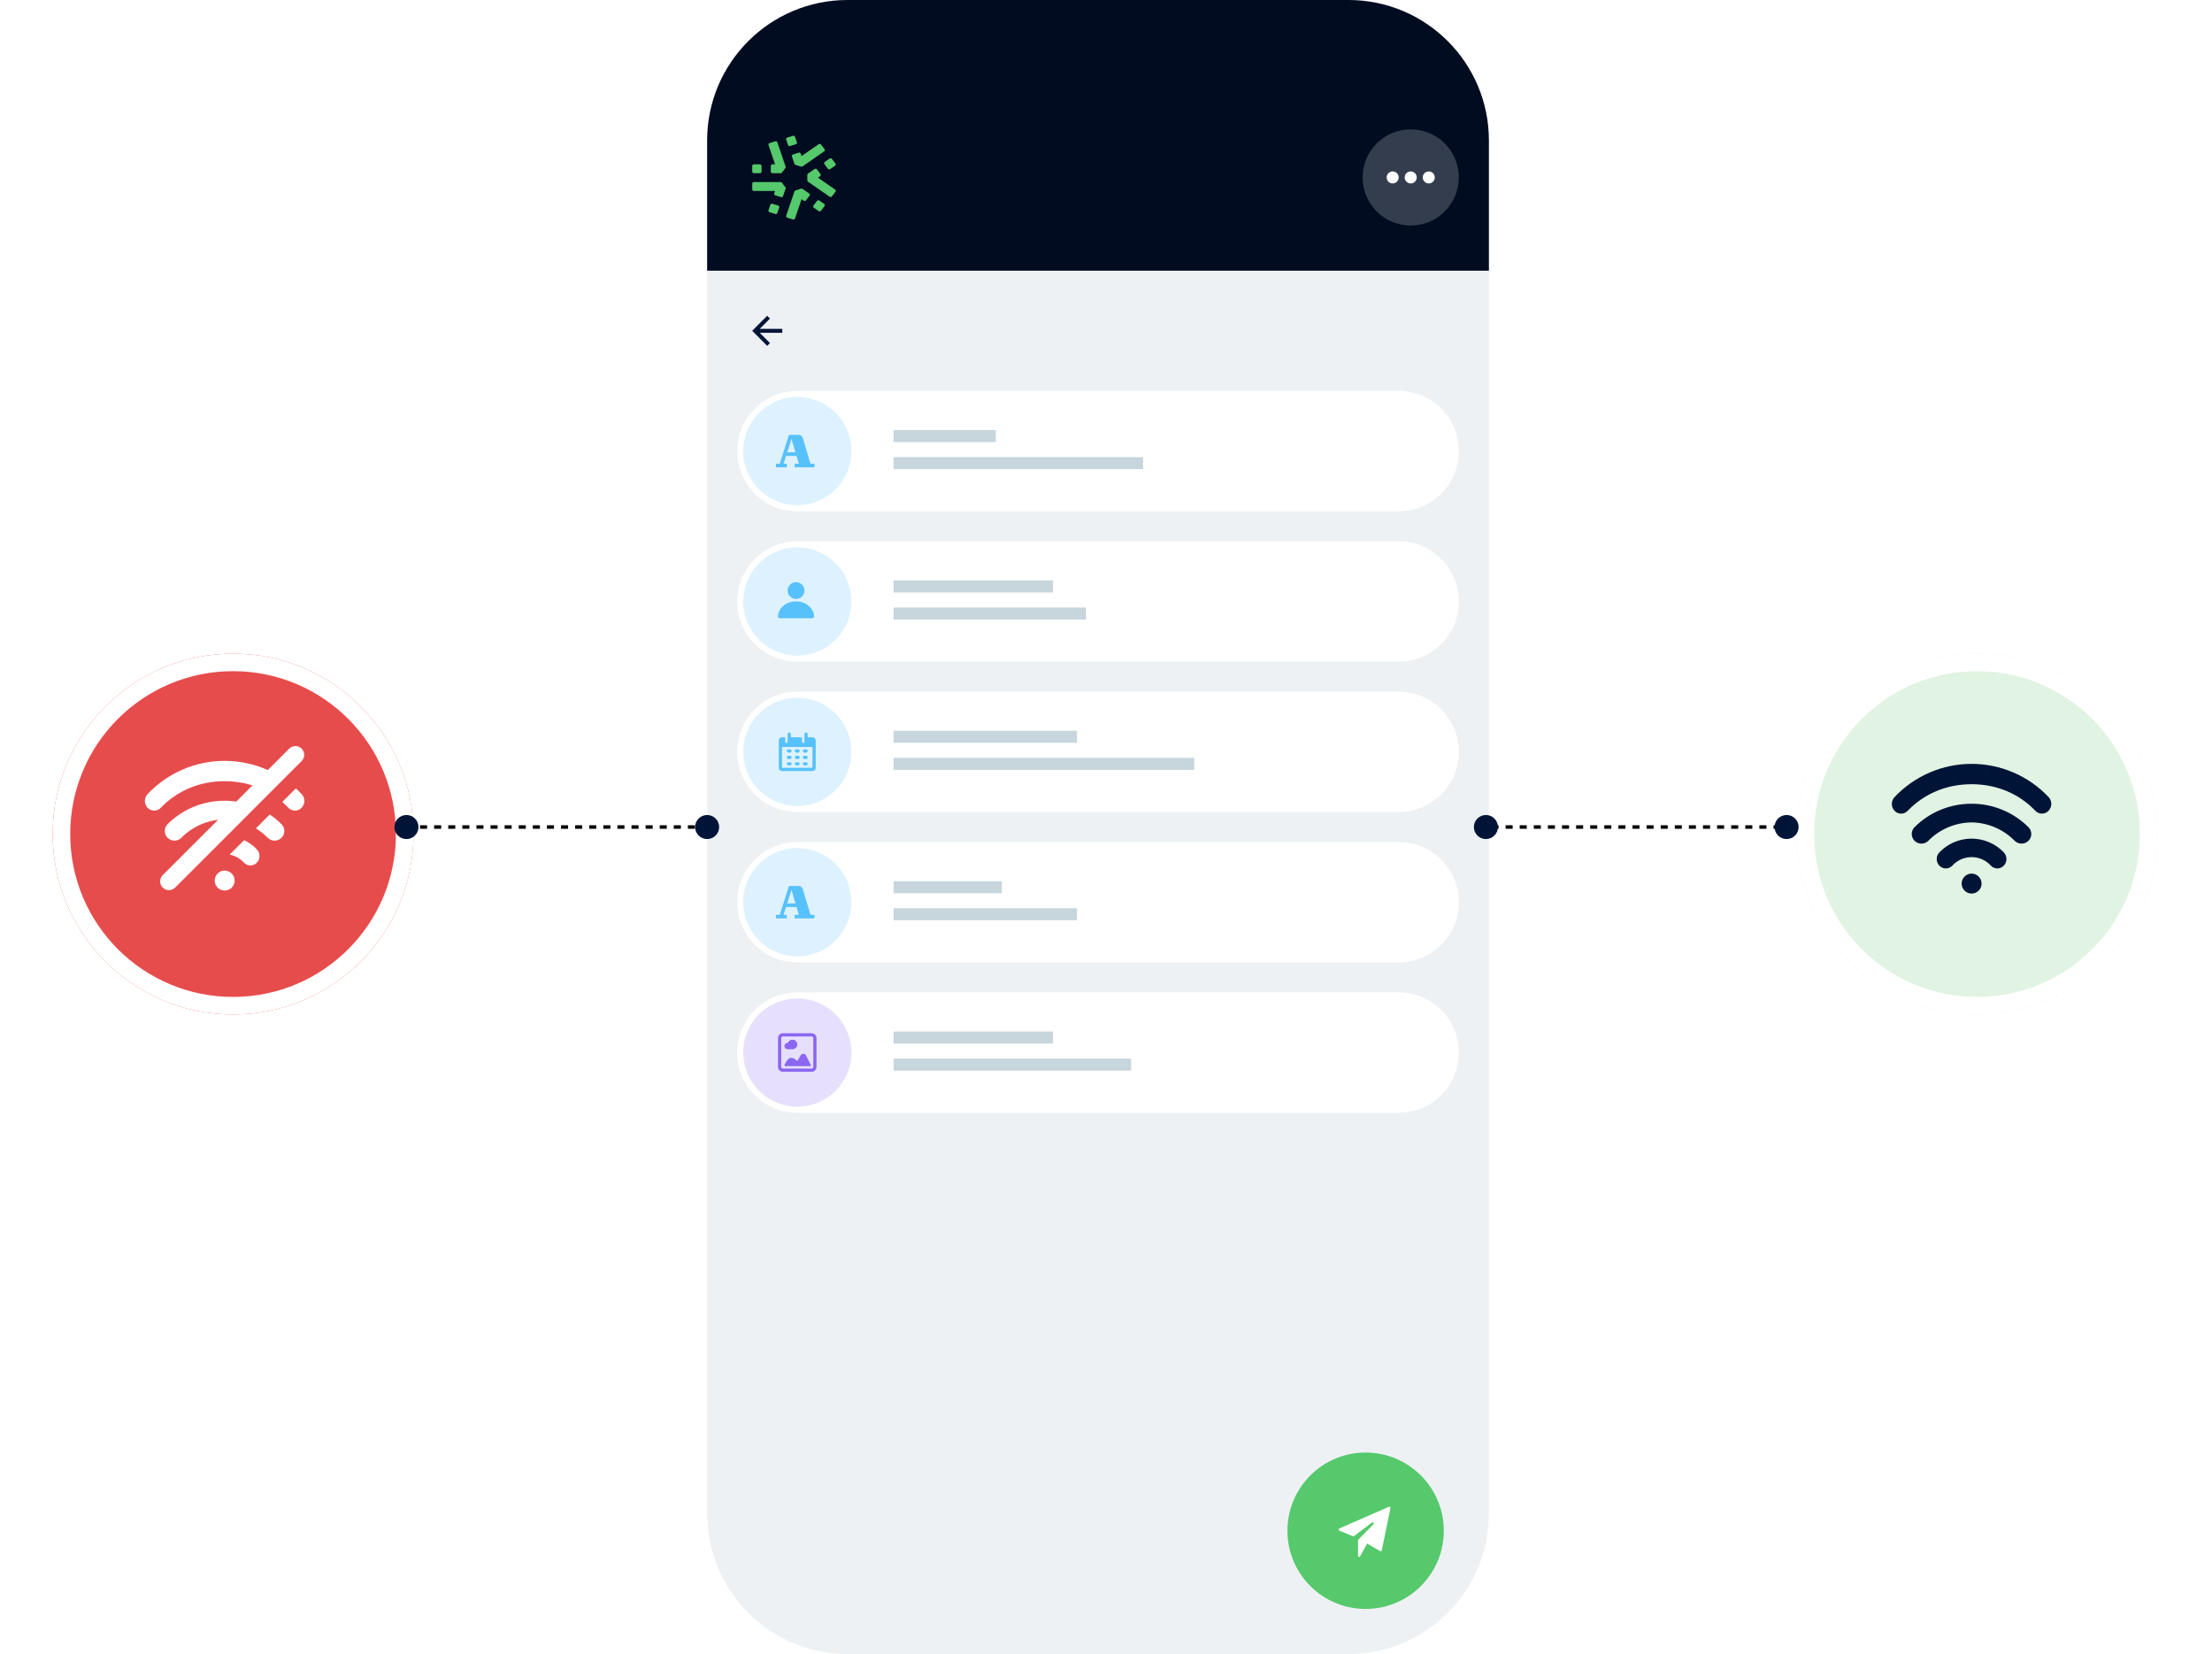 <svg width="630" height="471" viewBox="0 0 630 471" fill="none" xmlns="http://www.w3.org/2000/svg">
<path fill-rule="evenodd" clip-rule="evenodd" d="M117.625 236H116.621V235H117.625V236ZM121.64 236H119.633V235H121.64V236ZM125.656 236H123.648V235H125.656V236ZM129.671 236H127.663V235H129.671V236ZM133.686 236H131.678V235H133.686V236ZM137.701 236H135.694V235H137.701V236ZM141.717 236H139.709V235H141.717V236ZM145.732 236H143.724V235H145.732V236ZM149.747 236H147.74V235H149.747V236ZM153.763 236H151.755V235H153.763V236ZM157.778 236H155.77V235H157.778V236ZM161.793 236H159.786V235H161.793V236ZM165.808 236H163.801V235H165.808V236ZM169.824 236H167.816V235H169.824V236ZM173.839 236H171.831V235H173.839V236ZM177.854 236H175.847V235H177.854V236ZM181.87 236H179.862V235H181.87V236ZM185.885 236H183.877V235H185.885V236ZM189.9 236H187.893V235H189.9V236ZM193.916 236H191.908V235H193.916V236ZM197.931 236H195.923V235H197.931V236ZM201.946 236H199.938V235H201.946V236ZM205.961 236H203.954V235H205.961V236ZM209.977 236H207.969V235H209.977V236ZM213.992 236H211.984V235H213.992V236ZM218.007 236H216V235H218.007V236ZM222.023 236H220.015V235H222.023V236ZM226.038 236H224.03V235H226.038V236ZM230.053 236H228.046V235H230.053V236ZM234.068 236H232.061V235H234.068V236ZM238.084 236H236.076V235H238.084V236ZM242.099 236H240.091V235H242.099V236ZM246.114 236H244.107V235H246.114V236ZM250.13 236H248.122V235H250.13V236ZM254.145 236H252.137V235H254.145V236ZM258.16 236H256.153V235H258.16V236ZM262.175 236H260.168V235H262.175V236ZM266.191 236H264.183V235H266.191V236ZM270.206 236H268.198V235H270.206V236ZM274.221 236H272.214V235H274.221V236ZM278.237 236H276.229V235H278.237V236ZM282.252 236H280.244V235H282.252V236ZM286.267 236H284.26V235H286.267V236ZM290.282 236H288.275V235H290.282V236ZM294.298 236H292.29V235H294.298V236ZM298.313 236H296.305V235H298.313V236ZM302.328 236H300.321V235H302.328V236ZM306.344 236H304.336V235H306.344V236ZM310.359 236H308.351V235H310.359V236ZM314.374 236H312.367V235H314.374V236ZM318.39 236H316.382V235H318.39V236ZM322.405 236H320.397V235H322.405V236ZM326.42 236H324.412V235H326.42V236ZM330.435 236H328.428V235H330.435V236ZM334.451 236H332.443V235H334.451V236ZM338.466 236H336.458V235H338.466V236ZM342.481 236H340.474V235H342.481V236ZM346.497 236H344.489V235H346.497V236ZM350.512 236H348.504V235H350.512V236ZM354.527 236H352.519V235H354.527V236ZM358.542 236H356.535V235H358.542V236ZM362.558 236H360.55V235H362.558V236ZM366.573 236H364.565V235H366.573V236ZM370.588 236H368.581V235H370.588V236ZM374.604 236H372.596V235H374.604V236ZM378.619 236H376.611V235H378.619V236ZM382.634 236H380.627V235H382.634V236ZM386.65 236H384.642V235H386.65V236ZM390.665 236H388.657V235H390.665V236ZM394.68 236H392.673V235H394.68V236ZM398.695 236H396.688V235H398.695V236ZM402.711 236H400.703V235H402.711V236ZM406.726 236H404.718V235H406.726V236ZM410.741 236H408.734V235H410.741V236ZM414.757 236H412.749V235H414.757V236ZM418.772 236H416.764V235H418.772V236ZM422.787 236H420.78V235H422.787V236ZM426.803 236H424.795V235H426.803V236ZM430.818 236H428.81V235H430.818V236ZM434.833 236H432.826V235H434.833V236ZM438.849 236H436.841V235H438.849V236ZM442.864 236H440.856V235H442.864V236ZM446.879 236H444.872V235H446.879V236ZM450.895 236H448.887V235H450.895V236ZM454.91 236H452.902V235H454.91V236ZM458.925 236H456.918V235H458.925V236ZM462.941 236H460.933V235H462.941V236ZM466.956 236H464.948V235H466.956V236ZM470.971 236H468.964V235H470.971V236ZM474.987 236H472.979V235H474.987V236ZM479.002 236H476.994V235H479.002V236ZM483.017 236H481.01V235H483.017V236ZM487.033 236H485.025V235H487.033V236ZM491.048 236H489.04V235H491.048V236ZM495.063 236H493.055V235H495.063V236ZM499.078 236H497.071V235H499.078V236ZM503.094 236H501.086V235H503.094V236ZM507.109 236H505.101V235H507.109V236ZM510.12 236H509.117V235H510.12V236Z" fill="black"/>
<path d="M201.398 40C201.398 17.909 219.307 0 241.398 0H384.053C406.144 0 424.053 17.909 424.053 40V431C424.053 453.091 406.144 471 384.053 471H241.398C219.307 471 201.398 453.091 201.398 431V40Z" fill="#EEF1F4"/>
<path d="M222.804 93.637H216.383L219.293 90.715L218.499 89.918L215.016 93.415L214.247 94.188C214.241 94.194 214.241 94.206 214.247 94.212L215.016 94.985L218.499 98.482L219.293 97.685L216.383 94.763H222.804V93.637Z" fill="#001438"/>
<path d="M366.676 435.889C366.676 423.592 376.644 413.624 388.941 413.624V413.624C401.238 413.624 411.207 423.592 411.207 435.889V435.889C411.207 448.186 401.238 458.154 388.941 458.154V458.154C376.644 458.154 366.676 448.186 366.676 435.889V435.889Z" fill="#55C96B"/>
<path d="M395.903 429.114C395.86 429.076 395.808 429.051 395.752 429.042C395.696 429.033 395.64 429.04 395.588 429.063L381.424 435.252C381.367 435.277 381.319 435.32 381.285 435.374C381.251 435.428 381.234 435.492 381.234 435.557C381.235 435.622 381.254 435.685 381.289 435.738C381.324 435.792 381.373 435.833 381.43 435.856L385.329 437.458C385.376 437.478 385.427 437.485 385.478 437.478C385.528 437.472 385.576 437.453 385.618 437.422L390.79 433.53C390.854 433.481 390.932 433.46 391.01 433.471C391.087 433.481 391.158 433.522 391.208 433.586C391.258 433.65 391.283 433.731 391.278 433.813C391.274 433.896 391.239 433.973 391.183 434.03L386.872 438.425C386.842 438.455 386.818 438.491 386.802 438.532C386.786 438.572 386.778 438.615 386.778 438.659V443.046C386.778 443.117 386.8 443.187 386.841 443.243C386.882 443.3 386.94 443.341 387.005 443.359C387.07 443.378 387.139 443.373 387.202 443.346C387.264 443.319 387.317 443.271 387.351 443.21L389.301 439.676C389.322 439.639 389.355 439.612 389.394 439.601C389.432 439.589 389.474 439.594 389.509 439.615L393.097 441.7C393.139 441.724 393.186 441.738 393.233 441.74C393.281 441.742 393.329 441.732 393.373 441.711C393.416 441.69 393.455 441.658 393.485 441.619C393.515 441.579 393.536 441.533 393.546 441.483L396.01 429.431C396.02 429.373 396.016 429.313 395.997 429.257C395.978 429.201 395.946 429.152 395.903 429.114Z" fill="white"/>
<path d="M209.961 128.454C209.961 118.995 217.629 111.327 227.088 111.327H398.361C407.82 111.327 415.488 118.995 415.488 128.454V128.454C415.488 137.914 407.82 145.582 398.361 145.582H227.088C217.629 145.582 209.961 137.914 209.961 128.454V128.454Z" fill="white"/>
<path d="M254.492 122.46H283.609V125.885H254.492V122.46Z" fill="#C7D5DC"/>
<path d="M254.492 130.167H325.57V133.593H254.492V130.167Z" fill="#C7D5DC"/>
<path d="M211.672 128.455C211.672 119.941 218.573 113.04 227.086 113.04V113.04C235.6 113.04 242.501 119.941 242.501 128.455V128.455C242.501 136.968 235.6 143.869 227.086 143.869V143.869C218.573 143.869 211.672 136.968 211.672 128.455V128.455Z" fill="#57C1FC" fill-opacity="0.2"/>
<path d="M228.634 124.687C228.56 124.439 228.408 124.222 228.201 124.068C227.994 123.914 227.743 123.83 227.485 123.83H224.708L222.084 132.051H221.016V133.079H224.099V132.051H223.163L223.884 129.791V129.825H226.864L227.524 132.051H226.325V133.079H231.977V132.051H230.826L228.634 124.687ZM224.201 128.797L225.421 124.976L226.558 128.797H224.201ZM226.457 124.858H227.485C227.563 124.855 227.633 124.905 227.656 124.98L229.751 132.052H228.6L226.457 124.858Z" fill="#57C1FC"/>
<path d="M228.226 131.82L226.318 125.459C226.183 125.007 226.481 124.541 226.947 124.474L227.228 124.434C227.594 124.382 227.946 124.597 228.066 124.947L230.289 131.414C230.473 131.949 230.038 132.493 229.475 132.431L228.879 132.365C228.572 132.331 228.315 132.116 228.226 131.82Z" fill="#57C1FC"/>
<path d="M209.961 171.273C209.961 161.814 217.629 154.146 227.088 154.146H398.361C407.82 154.146 415.488 161.814 415.488 171.273V171.273C415.488 180.732 407.82 188.4 398.361 188.4H227.088C217.629 188.4 209.961 180.732 209.961 171.273V171.273Z" fill="white"/>
<path d="M254.492 165.278H299.879V168.704H254.492V165.278Z" fill="#C7D5DC"/>
<path d="M254.492 172.985H309.299V176.411H254.492V172.985Z" fill="#C7D5DC"/>
<path d="M211.672 171.273C211.672 162.759 218.573 155.858 227.086 155.858V155.858C235.6 155.858 242.501 162.759 242.501 171.273V171.273C242.501 179.786 235.6 186.687 227.086 186.687V186.687C218.573 186.687 211.672 179.786 211.672 171.273V171.273Z" fill="#57C1FC" fill-opacity="0.2"/>
<path d="M226.713 171.248H226.69C225.326 171.258 224.022 171.723 223.065 172.541C222.107 173.359 221.574 174.463 221.582 175.611C221.582 175.726 221.636 175.836 221.733 175.917C221.829 175.998 221.96 176.044 222.096 176.044H231.345C231.481 176.044 231.612 175.998 231.708 175.917C231.804 175.836 231.858 175.726 231.858 175.611C231.854 174.457 231.307 173.35 230.338 172.534C229.865 172.127 229.301 171.804 228.679 171.584C228.057 171.363 227.388 171.249 226.713 171.248Z" fill="#57C1FC"/>
<path d="M226.733 170.563C227.368 170.562 227.976 170.308 228.423 169.857C228.871 169.406 229.121 168.796 229.12 168.16C229.118 167.524 228.865 166.914 228.415 166.466C227.965 166.017 227.356 165.766 226.722 165.768H226.711C226.076 165.769 225.469 166.023 225.021 166.474C224.573 166.924 224.323 167.535 224.324 168.171C224.326 168.807 224.579 169.416 225.029 169.865C225.478 170.313 226.087 170.565 226.722 170.563H226.733Z" fill="#57C1FC"/>
<path d="M209.961 214.091C209.961 204.632 217.629 196.964 227.088 196.964H398.361C407.82 196.964 415.488 204.632 415.488 214.091V214.091C415.488 223.55 407.82 231.218 398.361 231.218H227.088C217.629 231.218 209.961 223.55 209.961 214.091V214.091Z" fill="white"/>
<path d="M254.492 208.096H306.73V211.522H254.492V208.096Z" fill="#C7D5DC"/>
<path d="M254.492 215.804H340.129V219.229H254.492V215.804Z" fill="#C7D5DC"/>
<path d="M211.672 214.091C211.672 205.578 218.573 198.676 227.086 198.676V198.676C235.6 198.676 242.501 205.578 242.501 214.091V214.091C242.501 222.604 235.6 229.505 227.086 229.505V229.505C218.573 229.505 211.672 222.604 211.672 214.091V214.091Z" fill="#57C1FC" fill-opacity="0.2"/>
<g clip-path="url(#clip0_4015_10506)">
<path d="M225.008 213.384H224.551C224.429 213.384 224.313 213.432 224.228 213.517C224.142 213.603 224.094 213.719 224.094 213.84C224.094 213.962 224.142 214.078 224.228 214.164C224.313 214.249 224.429 214.297 224.551 214.297H225.008C225.129 214.297 225.245 214.249 225.331 214.164C225.416 214.078 225.465 213.962 225.465 213.84C225.465 213.719 225.416 213.603 225.331 213.517C225.245 213.432 225.129 213.384 225.008 213.384Z" fill="#57C1FC"/>
<path d="M227.293 213.384H226.836C226.715 213.384 226.598 213.432 226.513 213.517C226.427 213.603 226.379 213.719 226.379 213.84C226.379 213.962 226.427 214.078 226.513 214.164C226.598 214.249 226.715 214.297 226.836 214.297H227.293C227.414 214.297 227.53 214.249 227.616 214.164C227.702 214.078 227.75 213.962 227.75 213.84C227.75 213.719 227.702 213.603 227.616 213.517C227.53 213.432 227.414 213.384 227.293 213.384Z" fill="#57C1FC"/>
<path d="M229.578 213.384H229.121C229 213.384 228.884 213.432 228.798 213.517C228.712 213.603 228.664 213.719 228.664 213.84C228.664 213.962 228.712 214.078 228.798 214.164C228.884 214.249 229 214.297 229.121 214.297H229.578C229.699 214.297 229.815 214.249 229.901 214.164C229.987 214.078 230.035 213.962 230.035 213.84C230.035 213.719 229.987 213.603 229.901 213.517C229.815 213.432 229.699 213.384 229.578 213.384Z" fill="#57C1FC"/>
<path d="M225.008 215.211H224.551C224.429 215.211 224.313 215.259 224.228 215.345C224.142 215.431 224.094 215.547 224.094 215.668C224.094 215.789 224.142 215.906 224.228 215.991C224.313 216.077 224.429 216.125 224.551 216.125H225.008C225.129 216.125 225.245 216.077 225.331 215.991C225.416 215.906 225.465 215.789 225.465 215.668C225.465 215.547 225.416 215.431 225.331 215.345C225.245 215.259 225.129 215.211 225.008 215.211Z" fill="#57C1FC"/>
<path d="M227.293 215.211H226.836C226.715 215.211 226.598 215.259 226.513 215.345C226.427 215.431 226.379 215.547 226.379 215.668C226.379 215.789 226.427 215.906 226.513 215.991C226.598 216.077 226.715 216.125 226.836 216.125H227.293C227.414 216.125 227.53 216.077 227.616 215.991C227.702 215.906 227.75 215.789 227.75 215.668C227.75 215.547 227.702 215.431 227.616 215.345C227.53 215.259 227.414 215.211 227.293 215.211Z" fill="#57C1FC"/>
<path d="M229.578 215.211H229.121C229 215.211 228.884 215.259 228.798 215.345C228.712 215.431 228.664 215.547 228.664 215.668C228.664 215.789 228.712 215.906 228.798 215.991C228.884 216.077 229 216.125 229.121 216.125H229.578C229.699 216.125 229.815 216.077 229.901 215.991C229.987 215.906 230.035 215.789 230.035 215.668C230.035 215.547 229.987 215.431 229.901 215.345C229.815 215.259 229.699 215.211 229.578 215.211Z" fill="#57C1FC"/>
<path d="M225.008 217.039H224.551C224.429 217.039 224.313 217.087 224.228 217.173C224.142 217.258 224.094 217.375 224.094 217.496C224.094 217.617 224.142 217.733 224.228 217.819C224.313 217.905 224.429 217.953 224.551 217.953H225.008C225.129 217.953 225.245 217.905 225.331 217.819C225.416 217.733 225.465 217.617 225.465 217.496C225.465 217.375 225.416 217.258 225.331 217.173C225.245 217.087 225.129 217.039 225.008 217.039Z" fill="#57C1FC"/>
<path d="M227.293 217.039H226.836C226.715 217.039 226.598 217.087 226.513 217.173C226.427 217.258 226.379 217.375 226.379 217.496C226.379 217.617 226.427 217.733 226.513 217.819C226.598 217.905 226.715 217.953 226.836 217.953H227.293C227.414 217.953 227.53 217.905 227.616 217.819C227.702 217.733 227.75 217.617 227.75 217.496C227.75 217.375 227.702 217.258 227.616 217.173C227.53 217.087 227.414 217.039 227.293 217.039Z" fill="#57C1FC"/>
<path d="M229.578 217.039H229.121C229 217.039 228.884 217.087 228.798 217.173C228.712 217.258 228.664 217.375 228.664 217.496C228.664 217.617 228.712 217.733 228.798 217.819C228.884 217.905 229 217.953 229.121 217.953H229.578C229.699 217.953 229.815 217.905 229.901 217.819C229.987 217.733 230.035 217.617 230.035 217.496C230.035 217.375 229.987 217.258 229.901 217.173C229.815 217.087 229.699 217.039 229.578 217.039Z" fill="#57C1FC"/>
<path d="M231.404 209.956H230.148C230.117 209.956 230.088 209.944 230.067 209.923C230.045 209.902 230.033 209.873 230.033 209.842V209.043C230.033 208.921 229.985 208.805 229.9 208.72C229.814 208.634 229.698 208.586 229.576 208.586C229.455 208.586 229.339 208.634 229.253 208.72C229.168 208.805 229.119 208.921 229.119 209.043V211.213C229.119 211.304 229.083 211.391 229.019 211.455C228.955 211.52 228.868 211.556 228.777 211.556C228.686 211.556 228.599 211.52 228.534 211.455C228.47 211.391 228.434 211.304 228.434 211.213V210.185C228.434 210.124 228.41 210.066 228.367 210.023C228.324 209.981 228.266 209.956 228.206 209.956H225.35C225.32 209.956 225.291 209.945 225.269 209.923C225.248 209.902 225.236 209.873 225.236 209.843V209.043C225.236 208.921 225.187 208.805 225.102 208.72C225.016 208.634 224.9 208.586 224.779 208.586C224.657 208.586 224.541 208.634 224.456 208.72C224.37 208.805 224.322 208.921 224.322 209.043V211.213C224.322 211.304 224.286 211.391 224.221 211.455C224.157 211.52 224.07 211.556 223.979 211.556C223.888 211.556 223.801 211.52 223.737 211.455C223.672 211.391 223.636 211.304 223.636 211.213V210.185C223.636 210.124 223.612 210.066 223.569 210.023C223.527 209.981 223.468 209.956 223.408 209.956H222.722C222.48 209.956 222.248 210.053 222.076 210.224C221.905 210.396 221.809 210.628 221.809 210.87V218.638C221.809 218.881 221.905 219.113 222.076 219.284C222.248 219.456 222.48 219.552 222.722 219.552H231.404C231.647 219.552 231.879 219.456 232.05 219.284C232.222 219.113 232.318 218.881 232.318 218.638V210.87C232.318 210.628 232.222 210.396 232.05 210.224C231.879 210.053 231.647 209.956 231.404 209.956ZM231.404 218.41C231.404 218.47 231.38 218.528 231.337 218.571C231.294 218.614 231.236 218.638 231.176 218.638H222.951C222.89 218.638 222.832 218.614 222.789 218.571C222.747 218.528 222.722 218.47 222.722 218.41V212.927C222.722 212.866 222.747 212.808 222.789 212.765C222.832 212.722 222.89 212.698 222.951 212.698H231.176C231.236 212.698 231.294 212.722 231.337 212.765C231.38 212.808 231.404 212.866 231.404 212.927V218.41Z" fill="#57C1FC"/>
</g>
<path d="M209.961 256.909C209.961 247.45 217.629 239.782 227.088 239.782H398.361C407.82 239.782 415.488 247.45 415.488 256.909V256.909C415.488 266.368 407.82 274.036 398.361 274.036H227.088C217.629 274.036 209.961 266.368 209.961 256.909V256.909Z" fill="white"/>
<path d="M254.492 250.915H285.321V254.34H254.492V250.915Z" fill="#C7D5DC"/>
<path d="M254.492 258.622H306.73V262.047H254.492V258.622Z" fill="#C7D5DC"/>
<path d="M211.672 256.909C211.672 248.396 218.573 241.495 227.086 241.495V241.495C235.6 241.495 242.501 248.396 242.501 256.909V256.909C242.501 265.422 235.6 272.324 227.086 272.324V272.324C218.573 272.324 211.672 265.422 211.672 256.909V256.909Z" fill="#57C1FC" fill-opacity="0.2"/>
<path d="M228.634 253.141C228.56 252.894 228.408 252.677 228.201 252.523C227.994 252.368 227.743 252.285 227.485 252.285H224.708L222.084 260.506H221.016V261.534H224.099V260.506H223.163L223.884 258.245V258.279H226.864L227.524 260.506H226.325V261.534H231.977V260.506H230.826L228.634 253.141ZM224.201 257.252L225.421 253.431L226.558 257.252H224.201ZM226.457 253.313H227.485C227.563 253.309 227.633 253.359 227.656 253.434L229.751 260.506H228.6L226.457 253.313Z" fill="#57C1FC"/>
<path d="M228.226 260.275L226.318 253.914C226.183 253.462 226.481 252.996 226.947 252.929L227.228 252.889C227.594 252.837 227.946 253.052 228.066 253.401L230.289 259.869C230.473 260.404 230.038 260.948 229.475 260.885L228.879 260.819C228.572 260.785 228.315 260.571 228.226 260.275Z" fill="#57C1FC"/>
<path d="M209.961 299.727C209.961 290.268 217.629 282.6 227.088 282.6H398.361C407.82 282.6 415.488 290.268 415.488 299.727V299.727C415.488 309.186 407.82 316.855 398.361 316.855H227.088C217.629 316.855 209.961 309.186 209.961 299.727V299.727Z" fill="white"/>
<path d="M254.492 293.733H299.879V297.158H254.492V293.733Z" fill="#C7D5DC"/>
<path d="M254.492 301.44H322.145V304.865H254.492V301.44Z" fill="#C7D5DC"/>
<path d="M211.672 299.727C211.672 291.214 218.573 284.313 227.086 284.313V284.313C235.6 284.313 242.501 291.214 242.501 299.727V299.727C242.501 308.241 235.6 315.142 227.086 315.142V315.142C218.573 315.142 211.672 308.241 211.672 299.727V299.727Z" fill="#8B67F1" fill-opacity="0.2"/>
<g clip-path="url(#clip1_4015_10506)">
<path d="M232.548 295.593C232.548 295.229 232.404 294.881 232.147 294.624C231.89 294.367 231.541 294.222 231.178 294.222H222.953C222.589 294.222 222.241 294.367 221.984 294.624C221.726 294.881 221.582 295.229 221.582 295.593V303.818C221.582 304.181 221.726 304.53 221.984 304.787C222.241 305.044 222.589 305.189 222.953 305.189H231.178C231.541 305.189 231.89 305.044 232.147 304.787C232.404 304.53 232.548 304.181 232.548 303.818V295.593ZM231.635 303.818C231.635 303.939 231.586 304.055 231.501 304.141C231.415 304.227 231.299 304.275 231.178 304.275H222.953C222.832 304.275 222.715 304.227 222.63 304.141C222.544 304.055 222.496 303.939 222.496 303.818V295.593C222.496 295.472 222.544 295.356 222.63 295.27C222.715 295.184 222.832 295.136 222.953 295.136H231.178C231.299 295.136 231.415 295.184 231.501 295.27C231.586 295.356 231.635 295.472 231.635 295.593V303.818Z" fill="#8B67F1"/>
<path d="M223.41 297.878C223.41 298.12 223.506 298.352 223.678 298.524C223.849 298.695 224.082 298.791 224.324 298.791H225.695C225.943 298.792 226.187 298.725 226.4 298.598C226.613 298.471 226.788 298.288 226.905 298.07C227.023 297.851 227.079 297.604 227.067 297.357C227.056 297.109 226.977 296.868 226.839 296.662C226.702 296.455 226.511 296.29 226.287 296.183C226.063 296.076 225.814 296.032 225.567 296.056C225.32 296.08 225.084 296.17 224.884 296.318C224.684 296.465 224.528 296.664 224.433 296.893C224.424 296.914 224.409 296.932 224.389 296.945C224.37 296.958 224.347 296.964 224.324 296.964C224.139 296.962 223.958 297.018 223.806 297.124C223.684 297.208 223.584 297.32 223.515 297.452C223.446 297.583 223.41 297.729 223.41 297.878Z" fill="#8B67F1"/>
<path d="M229.571 300.552C229.502 300.411 229.395 300.291 229.263 300.206C229.131 300.121 228.979 300.073 228.822 300.068C228.665 300.063 228.509 300.101 228.372 300.177C228.234 300.253 228.12 300.365 228.042 300.501L227.138 302.051C227.129 302.066 227.116 302.079 227.101 302.089C227.086 302.099 227.069 302.105 227.051 302.107C227.034 302.109 227.016 302.107 226.999 302.1C226.982 302.094 226.967 302.084 226.955 302.07C226.76 301.829 226.518 301.63 226.245 301.484C225.971 301.337 225.671 301.247 225.362 301.218C224.281 301.218 223.511 303.066 223.427 303.274C223.413 303.309 223.408 303.347 223.411 303.384C223.415 303.421 223.428 303.457 223.449 303.488C223.47 303.519 223.498 303.545 223.532 303.563C223.565 303.58 223.602 303.589 223.639 303.589H230.722C230.761 303.589 230.799 303.579 230.833 303.56C230.867 303.541 230.895 303.514 230.916 303.481C230.936 303.448 230.948 303.41 230.95 303.371C230.952 303.332 230.943 303.293 230.926 303.258L229.571 300.552Z" fill="#8B67F1"/>
</g>
<path d="M201.398 40C201.398 17.909 219.307 0 241.398 0H384.053C406.144 0 424.053 17.909 424.053 40V77.073H201.398V40Z" fill="#010C20"/>
<path d="M225.833 38.677L224.222 39.177C223.972 39.255 223.835 39.511 223.917 39.75L224.441 41.292C224.522 41.531 224.79 41.661 225.04 41.584L226.651 41.084C226.901 41.006 227.037 40.75 226.956 40.511L226.432 38.969C226.351 38.73 226.082 38.599 225.833 38.677Z" fill="#55C96B"/>
<path d="M222.323 49.32H220.005C219.743 49.32 219.53 49.117 219.53 48.865V47.246C219.53 46.995 219.742 46.791 220.005 46.791H220.745L218.883 41.313C218.802 41.074 218.938 40.818 219.188 40.74L220.799 40.24C221.049 40.163 221.317 40.293 221.398 40.532L223.749 47.446C223.796 47.584 223.771 47.735 223.681 47.853L222.708 49.133C222.619 49.251 222.476 49.321 222.324 49.321L222.323 49.32Z" fill="#55C96B"/>
<path d="M216.414 46.792H214.718C214.455 46.792 214.242 46.995 214.242 47.246V48.865C214.242 49.116 214.455 49.32 214.718 49.32H216.414C216.677 49.32 216.89 49.116 216.89 48.865V47.246C216.89 46.995 216.677 46.792 216.414 46.792Z" fill="#55C96B"/>
<path d="M222.433 56.123L220.822 55.622C220.572 55.545 220.436 55.288 220.517 55.05L220.745 54.377H214.718C214.456 54.377 214.242 54.174 214.242 53.923V52.304C214.242 52.053 214.455 51.849 214.718 51.849H222.323C222.475 51.849 222.618 51.919 222.708 52.036L223.68 53.316C223.77 53.434 223.795 53.586 223.748 53.724L223.032 55.83C222.951 56.069 222.683 56.199 222.433 56.122V56.123Z" fill="#55C96B"/>
<path d="M219.406 58.315L218.881 59.857C218.8 60.095 218.937 60.352 219.187 60.43L220.797 60.93C221.047 61.007 221.316 60.877 221.397 60.638L221.921 59.096C222.002 58.857 221.866 58.6 221.616 58.523L220.005 58.023C219.755 57.945 219.487 58.076 219.406 58.315Z" fill="#55C96B"/>
<path d="M225.834 62.493L224.223 61.992C223.974 61.915 223.837 61.658 223.918 61.42L226.268 54.506C226.315 54.368 226.428 54.259 226.574 54.214L228.148 53.725C228.292 53.68 228.451 53.704 228.574 53.79L230.449 55.092C230.662 55.239 230.709 55.523 230.554 55.726L229.559 57.036C229.404 57.24 229.107 57.285 228.894 57.137L228.296 56.721L226.433 62.2C226.352 62.439 226.084 62.569 225.834 62.492V62.493Z" fill="#55C96B"/>
<path d="M232.689 57.21L231.694 58.52C231.539 58.723 231.586 59.007 231.799 59.155L233.171 60.108C233.384 60.255 233.682 60.21 233.836 60.007L234.831 58.698C234.986 58.495 234.939 58.21 234.726 58.063L233.354 57.11C233.141 56.962 232.844 57.007 232.689 57.21Z" fill="#55C96B"/>
<path d="M228.146 47.444L226.572 46.954C226.428 46.909 226.314 46.801 226.267 46.663L225.551 44.556C225.47 44.318 225.606 44.061 225.856 43.984L227.467 43.483C227.717 43.406 227.985 43.536 228.066 43.775L228.294 44.447L233.171 41.061C233.383 40.913 233.68 40.958 233.835 41.162L234.83 42.472C234.985 42.675 234.938 42.959 234.725 43.107L228.572 47.379C228.448 47.465 228.29 47.489 228.145 47.444H228.146Z" fill="#55C96B"/>
<path d="M236.283 56.017L230.13 51.744C230.007 51.659 229.934 51.522 229.934 51.377V49.795C229.934 49.649 230.007 49.513 230.13 49.427L232.005 48.125C232.217 47.977 232.514 48.023 232.669 48.226L233.664 49.536C233.819 49.739 233.772 50.023 233.559 50.171L232.961 50.587L237.838 53.973C238.05 54.121 238.098 54.404 237.943 54.608L236.947 55.918C236.793 56.121 236.496 56.166 236.283 56.018V56.017Z" fill="#55C96B"/>
<path d="M236.281 45.152L234.908 46.105C234.696 46.253 234.649 46.537 234.803 46.74L235.798 48.05C235.953 48.253 236.25 48.298 236.463 48.15L237.836 47.197C238.048 47.05 238.095 46.765 237.941 46.562L236.945 45.253C236.791 45.049 236.493 45.004 236.281 45.152Z" fill="#55C96B"/>
<path opacity="0.2" d="M415.49 50.526C415.49 58.093 409.355 64.227 401.788 64.227C394.22 64.227 388.086 58.093 388.086 50.526C388.086 42.958 394.22 36.824 401.788 36.824C409.355 36.824 415.49 42.958 415.49 50.526Z" fill="white"/>
<path d="M398.363 50.526C398.363 51.471 397.596 52.238 396.65 52.238C395.704 52.238 394.938 51.471 394.938 50.526C394.938 49.58 395.704 48.813 396.65 48.813C397.596 48.813 398.363 49.58 398.363 50.526Z" fill="white"/>
<path d="M403.5 50.526C403.5 51.471 402.733 52.238 401.787 52.238C400.841 52.238 400.074 51.471 400.074 50.526C400.074 49.58 400.841 48.813 401.787 48.813C402.733 48.813 403.5 49.58 403.5 50.526Z" fill="white"/>
<path d="M408.64 50.526C408.64 51.471 407.873 52.238 406.928 52.238C405.982 52.238 405.215 51.471 405.215 50.526C405.215 49.58 405.982 48.813 406.928 48.813C407.873 48.813 408.64 49.58 408.64 50.526Z" fill="white"/>
<g clip-path="url(#clip2_4015_10506)">
<path fill-rule="evenodd" clip-rule="evenodd" d="M97.201 220.375C97.458 220.249 97.765 220.281 97.991 220.457L105.417 226.237C105.599 226.38 105.706 226.598 105.706 226.829C105.706 227.061 105.599 227.279 105.417 227.421L97.991 233.202C97.765 233.378 97.458 233.409 97.201 233.284C96.943 233.158 96.78 232.896 96.78 232.61V230.47H89.26C88.948 230.47 88.649 230.594 88.428 230.814C88.207 231.035 88.083 231.334 88.083 231.646V233.573C88.083 233.85 87.931 234.104 87.687 234.234C87.444 234.365 87.148 234.351 86.918 234.197L84.3 232.453L84.3 232.453C83.274 231.769 82.533 230.735 82.217 229.544C81.9 228.352 82.029 227.087 82.58 225.984L82.58 225.984C83.001 225.144 83.647 224.437 84.446 223.944C85.245 223.45 86.166 223.189 87.105 223.189C87.105 223.189 87.105 223.189 87.105 223.189H96.78V221.049C96.78 220.762 96.943 220.501 97.201 220.375ZM98.28 222.583V223.939C98.28 224.353 97.944 224.689 97.53 224.689H87.105H87.105C86.444 224.689 85.796 224.873 85.234 225.22C84.672 225.567 84.218 226.064 83.922 226.655M98.28 222.583L103.735 226.829L98.28 231.075V229.72C98.28 229.305 97.944 228.97 97.53 228.97H89.26C88.55 228.97 87.869 229.252 87.367 229.754C86.865 230.256 86.583 230.936 86.583 231.646V232.172L85.131 231.205C85.131 231.205 85.131 231.205 85.131 231.205C84.41 230.724 83.889 229.996 83.666 229.158C83.444 228.32 83.534 227.43 83.922 226.655" fill="white"/>
<path fill-rule="evenodd" clip-rule="evenodd" d="M101.026 236.766C101.27 236.635 101.566 236.649 101.796 236.802L104.419 238.548C105.444 239.232 106.185 240.266 106.502 241.457C106.818 242.648 106.689 243.914 106.138 245.016C105.717 245.856 105.072 246.563 104.272 247.056C103.473 247.55 102.552 247.811 101.613 247.811H92.215V247.061H91.465V247.811H92.215V249.951C92.215 250.233 92.057 250.491 91.806 250.619C91.555 250.747 91.254 250.724 91.025 250.559L83.037 244.778C82.842 244.637 82.727 244.411 82.727 244.171C82.727 243.93 82.842 243.704 83.037 243.563L91.025 237.783C91.254 237.617 91.555 237.594 91.806 237.722C92.057 237.85 92.215 238.108 92.215 238.39V240.53H91.465V241.28H92.215V240.53H99.454C99.766 240.53 100.065 240.406 100.286 240.186C100.507 239.965 100.631 239.666 100.631 239.354V237.427C100.631 237.15 100.783 236.896 101.026 236.766ZM102.131 238.827V239.354C102.131 240.064 101.849 240.744 101.347 241.246C100.845 241.748 100.164 242.03 99.454 242.03H91.465C91.051 242.03 90.715 241.695 90.715 241.28V239.859L84.756 244.171L90.715 248.483V247.061C90.715 246.647 91.051 246.311 91.465 246.311H101.613C102.274 246.311 102.922 246.127 103.484 245.78C104.046 245.433 104.5 244.936 104.796 244.345C105.183 243.57 105.274 242.68 105.052 241.842C104.83 241.005 104.309 240.278 103.588 239.797M103.588 239.797L102.131 238.827Z" fill="white"/>
</g>
<g filter="url(#filter0_d_4015_10506)">
<path d="M612.455 235.5C612.455 263.877 589.451 286.882 561.073 286.882C532.696 286.882 509.691 263.877 509.691 235.5C509.691 207.123 532.696 184.118 561.073 184.118C589.451 184.118 612.455 207.123 612.455 235.5Z" fill="#E1F3E2"/>
</g>
<g filter="url(#filter1_d_4015_10506)">
<path fill-rule="evenodd" clip-rule="evenodd" d="M561.073 281.882C586.689 281.882 607.455 261.116 607.455 235.5C607.455 209.884 586.689 189.118 561.073 189.118C535.457 189.118 514.691 209.884 514.691 235.5C514.691 261.116 535.457 281.882 561.073 281.882ZM561.073 286.882C589.451 286.882 612.455 263.877 612.455 235.5C612.455 207.123 589.451 184.118 561.073 184.118C532.696 184.118 509.691 207.123 509.691 235.5C509.691 263.877 532.696 286.882 561.073 286.882Z" fill="white"/>
</g>
<path fill-rule="evenodd" clip-rule="evenodd" d="M561.527 248.767C560.966 248.769 560.418 248.937 559.953 249.25C559.488 249.563 559.126 250.007 558.912 250.526C558.699 251.044 558.644 251.615 558.755 252.165C558.866 252.714 559.137 253.219 559.534 253.615C559.931 254.011 560.437 254.28 560.987 254.389C561.537 254.498 562.108 254.441 562.625 254.226C563.143 254.011 563.586 253.647 563.898 253.18C564.209 252.714 564.375 252.166 564.375 251.605C564.374 251.231 564.3 250.862 564.157 250.517C564.013 250.173 563.803 249.859 563.539 249.596C563.274 249.332 562.961 249.124 562.615 248.981C562.27 248.839 561.9 248.766 561.527 248.767ZM561.527 228.871C558.514 228.858 555.528 229.44 552.741 230.585C549.954 231.73 547.421 233.414 545.287 235.541C545.03 235.796 544.827 236.098 544.688 236.431C544.548 236.764 544.477 237.122 544.477 237.483C544.477 237.844 544.548 238.202 544.688 238.535C544.827 238.868 545.03 239.171 545.287 239.425C545.807 239.943 546.51 240.233 547.244 240.233C547.977 240.233 548.681 239.943 549.201 239.425C552.454 236.116 556.887 234.233 561.527 234.188C566.15 234.246 570.562 236.128 573.803 239.425C574.323 239.941 575.027 240.231 575.76 240.231C576.493 240.231 577.196 239.941 577.717 239.425C577.973 239.171 578.177 238.868 578.316 238.535C578.455 238.202 578.527 237.844 578.527 237.483C578.527 237.122 578.455 236.764 578.316 236.431C578.177 236.098 577.973 235.796 577.717 235.541C575.589 233.42 573.064 231.739 570.286 230.595C567.508 229.45 564.532 228.864 561.527 228.871ZM561.527 238.804C559.813 238.804 558.117 239.151 556.541 239.825C554.965 240.498 553.542 241.484 552.357 242.722C551.869 243.231 551.596 243.909 551.596 244.613C551.596 245.318 551.869 245.996 552.357 246.505C552.593 246.755 552.878 246.955 553.194 247.091C553.51 247.228 553.85 247.298 554.195 247.298C554.539 247.298 554.88 247.228 555.196 247.091C555.512 246.955 555.797 246.755 556.033 246.505C556.729 245.738 557.577 245.125 558.524 244.706C559.47 244.287 560.494 244.07 561.53 244.07C562.565 244.07 563.589 244.287 564.535 244.706C565.482 245.125 566.33 245.738 567.026 246.505C567.262 246.754 567.547 246.953 567.862 247.09C568.178 247.226 568.518 247.296 568.862 247.296C569.206 247.296 569.546 247.226 569.861 247.09C570.177 246.953 570.461 246.754 570.697 246.505C571.186 245.995 571.458 245.317 571.458 244.611C571.458 243.905 571.186 243.227 570.697 242.717C569.512 241.48 568.089 240.495 566.513 239.822C564.937 239.149 563.241 238.803 561.527 238.804ZM583.468 226.982C580.649 223.993 577.248 221.611 573.475 219.984C569.702 218.356 565.636 217.516 561.527 217.516C557.418 217.516 553.352 218.356 549.579 219.984C545.806 221.611 542.405 223.993 539.586 226.982C539.087 227.508 538.809 228.206 538.809 228.931C538.809 229.657 539.087 230.354 539.586 230.881C539.827 231.136 540.117 231.339 540.439 231.478C540.761 231.617 541.108 231.689 541.459 231.689C541.81 231.689 542.157 231.617 542.479 231.478C542.802 231.339 543.092 231.136 543.333 230.881C548.191 225.831 554.654 223.306 561.512 223.306C568.369 223.306 574.848 225.8 579.691 230.881C579.932 231.135 580.223 231.338 580.545 231.476C580.867 231.615 581.214 231.687 581.565 231.687C581.915 231.687 582.262 231.615 582.584 231.476C582.906 231.338 583.197 231.135 583.438 230.881C583.939 230.357 584.221 229.662 584.227 228.937C584.232 228.213 583.961 227.513 583.468 226.982Z" fill="#001438"/>
<g filter="url(#filter2_d_4015_10506)">
<path d="M115.764 235.5C115.764 263.877 92.759 286.882 64.382 286.882C36.004 286.882 13 263.877 13 235.5C13 207.123 36.004 184.118 64.382 184.118C92.759 184.118 115.764 207.123 115.764 235.5Z" fill="#E74C4C"/>
</g>
<g filter="url(#filter3_d_4015_10506)">
<path fill-rule="evenodd" clip-rule="evenodd" d="M64.382 281.882C89.998 281.882 110.764 261.116 110.764 235.5C110.764 209.884 89.998 189.118 64.382 189.118C38.766 189.118 18 209.884 18 235.5C18 261.116 38.766 281.882 64.382 281.882ZM64.382 286.882C92.759 286.882 115.764 263.877 115.764 235.5C115.764 207.123 92.759 184.118 64.382 184.118C36.004 184.118 13 207.123 13 235.5C13 263.877 36.004 286.882 64.382 286.882Z" fill="white"/>
</g>
<path fill-rule="evenodd" clip-rule="evenodd" d="M63.98 247.91C63.419 247.912 62.872 248.081 62.406 248.394C61.941 248.707 61.579 249.151 61.365 249.669C61.152 250.188 61.097 250.758 61.208 251.308C61.319 251.858 61.59 252.363 61.987 252.759C62.384 253.155 62.89 253.424 63.44 253.533C63.99 253.641 64.561 253.584 65.079 253.369C65.597 253.154 66.039 252.79 66.351 252.324C66.662 251.858 66.828 251.309 66.828 250.748C66.828 250.375 66.753 250.005 66.61 249.661C66.466 249.316 66.256 249.003 65.992 248.74C65.728 248.476 65.414 248.267 65.069 248.125C64.723 247.983 64.353 247.91 63.98 247.91ZM63.98 228.014C60.967 228.001 57.981 228.584 55.194 229.728C52.407 230.873 49.874 232.558 47.74 234.685C47.483 234.939 47.28 235.241 47.141 235.575C47.002 235.908 46.93 236.266 46.93 236.627C46.93 236.988 47.002 237.345 47.141 237.679C47.28 238.012 47.483 238.314 47.74 238.568C48.26 239.086 48.963 239.377 49.697 239.377C50.43 239.377 51.134 239.086 51.654 238.568C54.907 235.26 59.34 233.376 63.98 233.332C68.603 233.39 73.015 235.272 76.256 238.568C76.776 239.085 77.48 239.375 78.213 239.375C78.946 239.375 79.649 239.085 80.17 238.568C80.426 238.314 80.63 238.012 80.769 237.679C80.908 237.345 80.98 236.988 80.98 236.627C80.98 236.266 80.908 235.908 80.769 235.575C80.63 235.241 80.426 234.939 80.17 234.685C78.042 232.564 75.517 230.883 72.739 229.738C69.961 228.594 66.985 228.008 63.98 228.014ZM63.98 237.947C62.266 237.948 60.57 238.295 58.994 238.968C57.418 239.642 55.995 240.627 54.81 241.866C54.322 242.375 54.049 243.052 54.049 243.757C54.049 244.462 54.322 245.139 54.81 245.648C55.046 245.899 55.331 246.098 55.647 246.235C55.963 246.372 56.304 246.442 56.648 246.442C56.992 246.442 57.333 246.372 57.649 246.235C57.965 246.098 58.25 245.899 58.486 245.648C59.182 244.881 60.03 244.269 60.977 243.85C61.923 243.43 62.947 243.214 63.983 243.214C65.018 243.214 66.042 243.43 66.988 243.85C67.935 244.269 68.784 244.881 69.479 245.648C69.715 245.898 70 246.097 70.316 246.233C70.631 246.369 70.971 246.439 71.315 246.439C71.659 246.439 71.999 246.369 72.314 246.233C72.63 246.097 72.915 245.898 73.15 245.648C73.639 245.139 73.911 244.46 73.911 243.754C73.911 243.049 73.639 242.37 73.15 241.861C71.965 240.623 70.542 239.638 68.966 238.966C67.39 238.293 65.694 237.947 63.98 237.947ZM85.921 226.126C83.102 223.137 79.701 220.755 75.928 219.127C72.155 217.5 68.089 216.66 63.98 216.66C59.871 216.66 55.805 217.5 52.032 219.127C48.259 220.755 44.858 223.137 42.039 226.126C41.54 226.652 41.262 227.35 41.262 228.075C41.262 228.8 41.54 229.498 42.039 230.024C42.28 230.279 42.57 230.483 42.892 230.622C43.214 230.761 43.562 230.832 43.912 230.832C44.263 230.832 44.61 230.761 44.933 230.622C45.255 230.483 45.545 230.279 45.786 230.024C50.644 224.974 57.107 222.449 63.965 222.449C70.823 222.449 77.301 224.944 82.144 230.024C82.385 230.279 82.676 230.481 82.998 230.62C83.32 230.759 83.667 230.83 84.018 230.83C84.368 230.83 84.715 230.759 85.037 230.62C85.359 230.481 85.65 230.279 85.891 230.024C86.392 229.501 86.674 228.805 86.68 228.081C86.685 227.356 86.414 226.657 85.921 226.126Z" fill="white"/>
<path fill-rule="evenodd" clip-rule="evenodd" d="M88.979 216.25C89.955 217.226 89.955 218.809 88.979 219.786L52.949 255.815C51.973 256.792 50.39 256.792 49.413 255.815C48.437 254.839 48.437 253.256 49.413 252.28L85.443 216.25C86.419 215.274 88.002 215.274 88.979 216.25Z" fill="#E74C4C"/>
<path fill-rule="evenodd" clip-rule="evenodd" d="M85.908 213.18C86.885 214.156 86.885 215.739 85.908 216.715L49.879 252.745C48.902 253.721 47.319 253.721 46.343 252.745C45.367 251.769 45.367 250.186 46.343 249.209L82.373 213.18C83.349 212.203 84.932 212.203 85.908 213.18Z" fill="white"/>
<path d="M112.337 235.5C112.337 237.392 113.87 238.925 115.762 238.925C117.654 238.925 119.188 237.392 119.188 235.5C119.188 233.608 117.654 232.074 115.762 232.074C113.87 232.074 112.337 233.608 112.337 235.5Z" fill="#001438"/>
<path d="M419.774 235.5C419.774 237.392 421.308 238.925 423.2 238.925C425.091 238.925 426.625 237.392 426.625 235.5C426.625 233.608 425.091 232.074 423.2 232.074C421.308 232.074 419.774 233.608 419.774 235.5Z" fill="#001438"/>
<path d="M197.973 235.5C197.973 237.392 199.507 238.925 201.399 238.925C203.291 238.925 204.824 237.392 204.824 235.5C204.824 233.608 203.291 232.074 201.399 232.074C199.507 232.074 197.973 233.608 197.973 235.5Z" fill="#001438"/>
<path d="M505.411 235.5C505.411 237.392 506.944 238.925 508.836 238.925C510.728 238.925 512.262 237.392 512.262 235.5C512.262 233.608 510.728 232.074 508.836 232.074C506.944 232.074 505.411 233.608 505.411 235.5Z" fill="#001438"/>
<defs>
<filter id="filter0_d_4015_10506" x="496.691" y="171.118" width="132.762" height="132.764" filterUnits="userSpaceOnUse" color-interpolation-filters="sRGB">
<feFlood flood-opacity="0" result="BackgroundImageFix"/>
<feColorMatrix in="SourceAlpha" type="matrix" values="0 0 0 0 0 0 0 0 0 0 0 0 0 0 0 0 0 0 127 0" result="hardAlpha"/>
<feMorphology radius="5" operator="erode" in="SourceAlpha" result="effect1_dropShadow_4015_10506"/>
<feOffset dx="2" dy="2"/>
<feGaussianBlur stdDeviation="10"/>
<feComposite in2="hardAlpha" operator="out"/>
<feColorMatrix type="matrix" values="0 0 0 0 0.004 0 0 0 0 0.047 0 0 0 0 0.125 0 0 0 0.15 0"/>
<feBlend mode="normal" in2="BackgroundImageFix" result="effect1_dropShadow_4015_10506"/>
<feBlend mode="normal" in="SourceGraphic" in2="effect1_dropShadow_4015_10506" result="shape"/>
</filter>
<filter id="filter1_d_4015_10506" x="496.691" y="171.118" width="132.762" height="132.764" filterUnits="userSpaceOnUse" color-interpolation-filters="sRGB">
<feFlood flood-opacity="0" result="BackgroundImageFix"/>
<feColorMatrix in="SourceAlpha" type="matrix" values="0 0 0 0 0 0 0 0 0 0 0 0 0 0 0 0 0 0 127 0" result="hardAlpha"/>
<feMorphology radius="5" operator="erode" in="SourceAlpha" result="effect1_dropShadow_4015_10506"/>
<feOffset dx="2" dy="2"/>
<feGaussianBlur stdDeviation="10"/>
<feComposite in2="hardAlpha" operator="out"/>
<feColorMatrix type="matrix" values="0 0 0 0 0.004 0 0 0 0 0.047 0 0 0 0 0.125 0 0 0 0.15 0"/>
<feBlend mode="normal" in2="BackgroundImageFix" result="effect1_dropShadow_4015_10506"/>
<feBlend mode="normal" in="SourceGraphic" in2="effect1_dropShadow_4015_10506" result="shape"/>
</filter>
<filter id="filter2_d_4015_10506" x="0" y="171.118" width="132.762" height="132.764" filterUnits="userSpaceOnUse" color-interpolation-filters="sRGB">
<feFlood flood-opacity="0" result="BackgroundImageFix"/>
<feColorMatrix in="SourceAlpha" type="matrix" values="0 0 0 0 0 0 0 0 0 0 0 0 0 0 0 0 0 0 127 0" result="hardAlpha"/>
<feMorphology radius="5" operator="erode" in="SourceAlpha" result="effect1_dropShadow_4015_10506"/>
<feOffset dx="2" dy="2"/>
<feGaussianBlur stdDeviation="10"/>
<feComposite in2="hardAlpha" operator="out"/>
<feColorMatrix type="matrix" values="0 0 0 0 0.004 0 0 0 0 0.047 0 0 0 0 0.125 0 0 0 0.15 0"/>
<feBlend mode="normal" in2="BackgroundImageFix" result="effect1_dropShadow_4015_10506"/>
<feBlend mode="normal" in="SourceGraphic" in2="effect1_dropShadow_4015_10506" result="shape"/>
</filter>
<filter id="filter3_d_4015_10506" x="0" y="171.118" width="132.762" height="132.764" filterUnits="userSpaceOnUse" color-interpolation-filters="sRGB">
<feFlood flood-opacity="0" result="BackgroundImageFix"/>
<feColorMatrix in="SourceAlpha" type="matrix" values="0 0 0 0 0 0 0 0 0 0 0 0 0 0 0 0 0 0 127 0" result="hardAlpha"/>
<feMorphology radius="5" operator="erode" in="SourceAlpha" result="effect1_dropShadow_4015_10506"/>
<feOffset dx="2" dy="2"/>
<feGaussianBlur stdDeviation="10"/>
<feComposite in2="hardAlpha" operator="out"/>
<feColorMatrix type="matrix" values="0 0 0 0 0.004 0 0 0 0 0.047 0 0 0 0 0.125 0 0 0 0.15 0"/>
<feBlend mode="normal" in2="BackgroundImageFix" result="effect1_dropShadow_4015_10506"/>
<feBlend mode="normal" in="SourceGraphic" in2="effect1_dropShadow_4015_10506" result="shape"/>
</filter>
<clipPath id="clip0_4015_10506">
<rect width="10.966" height="10.966" fill="white" transform="translate(221.582 208.586)"/>
</clipPath>
<clipPath id="clip1_4015_10506">
<rect width="10.966" height="10.966" fill="white" transform="translate(221.582 294.222)"/>
</clipPath>
<clipPath id="clip2_4015_10506">
<rect width="30.829" height="30.829" fill="white" transform="translate(78.941 220.085)"/>
</clipPath>
</defs>
</svg>
